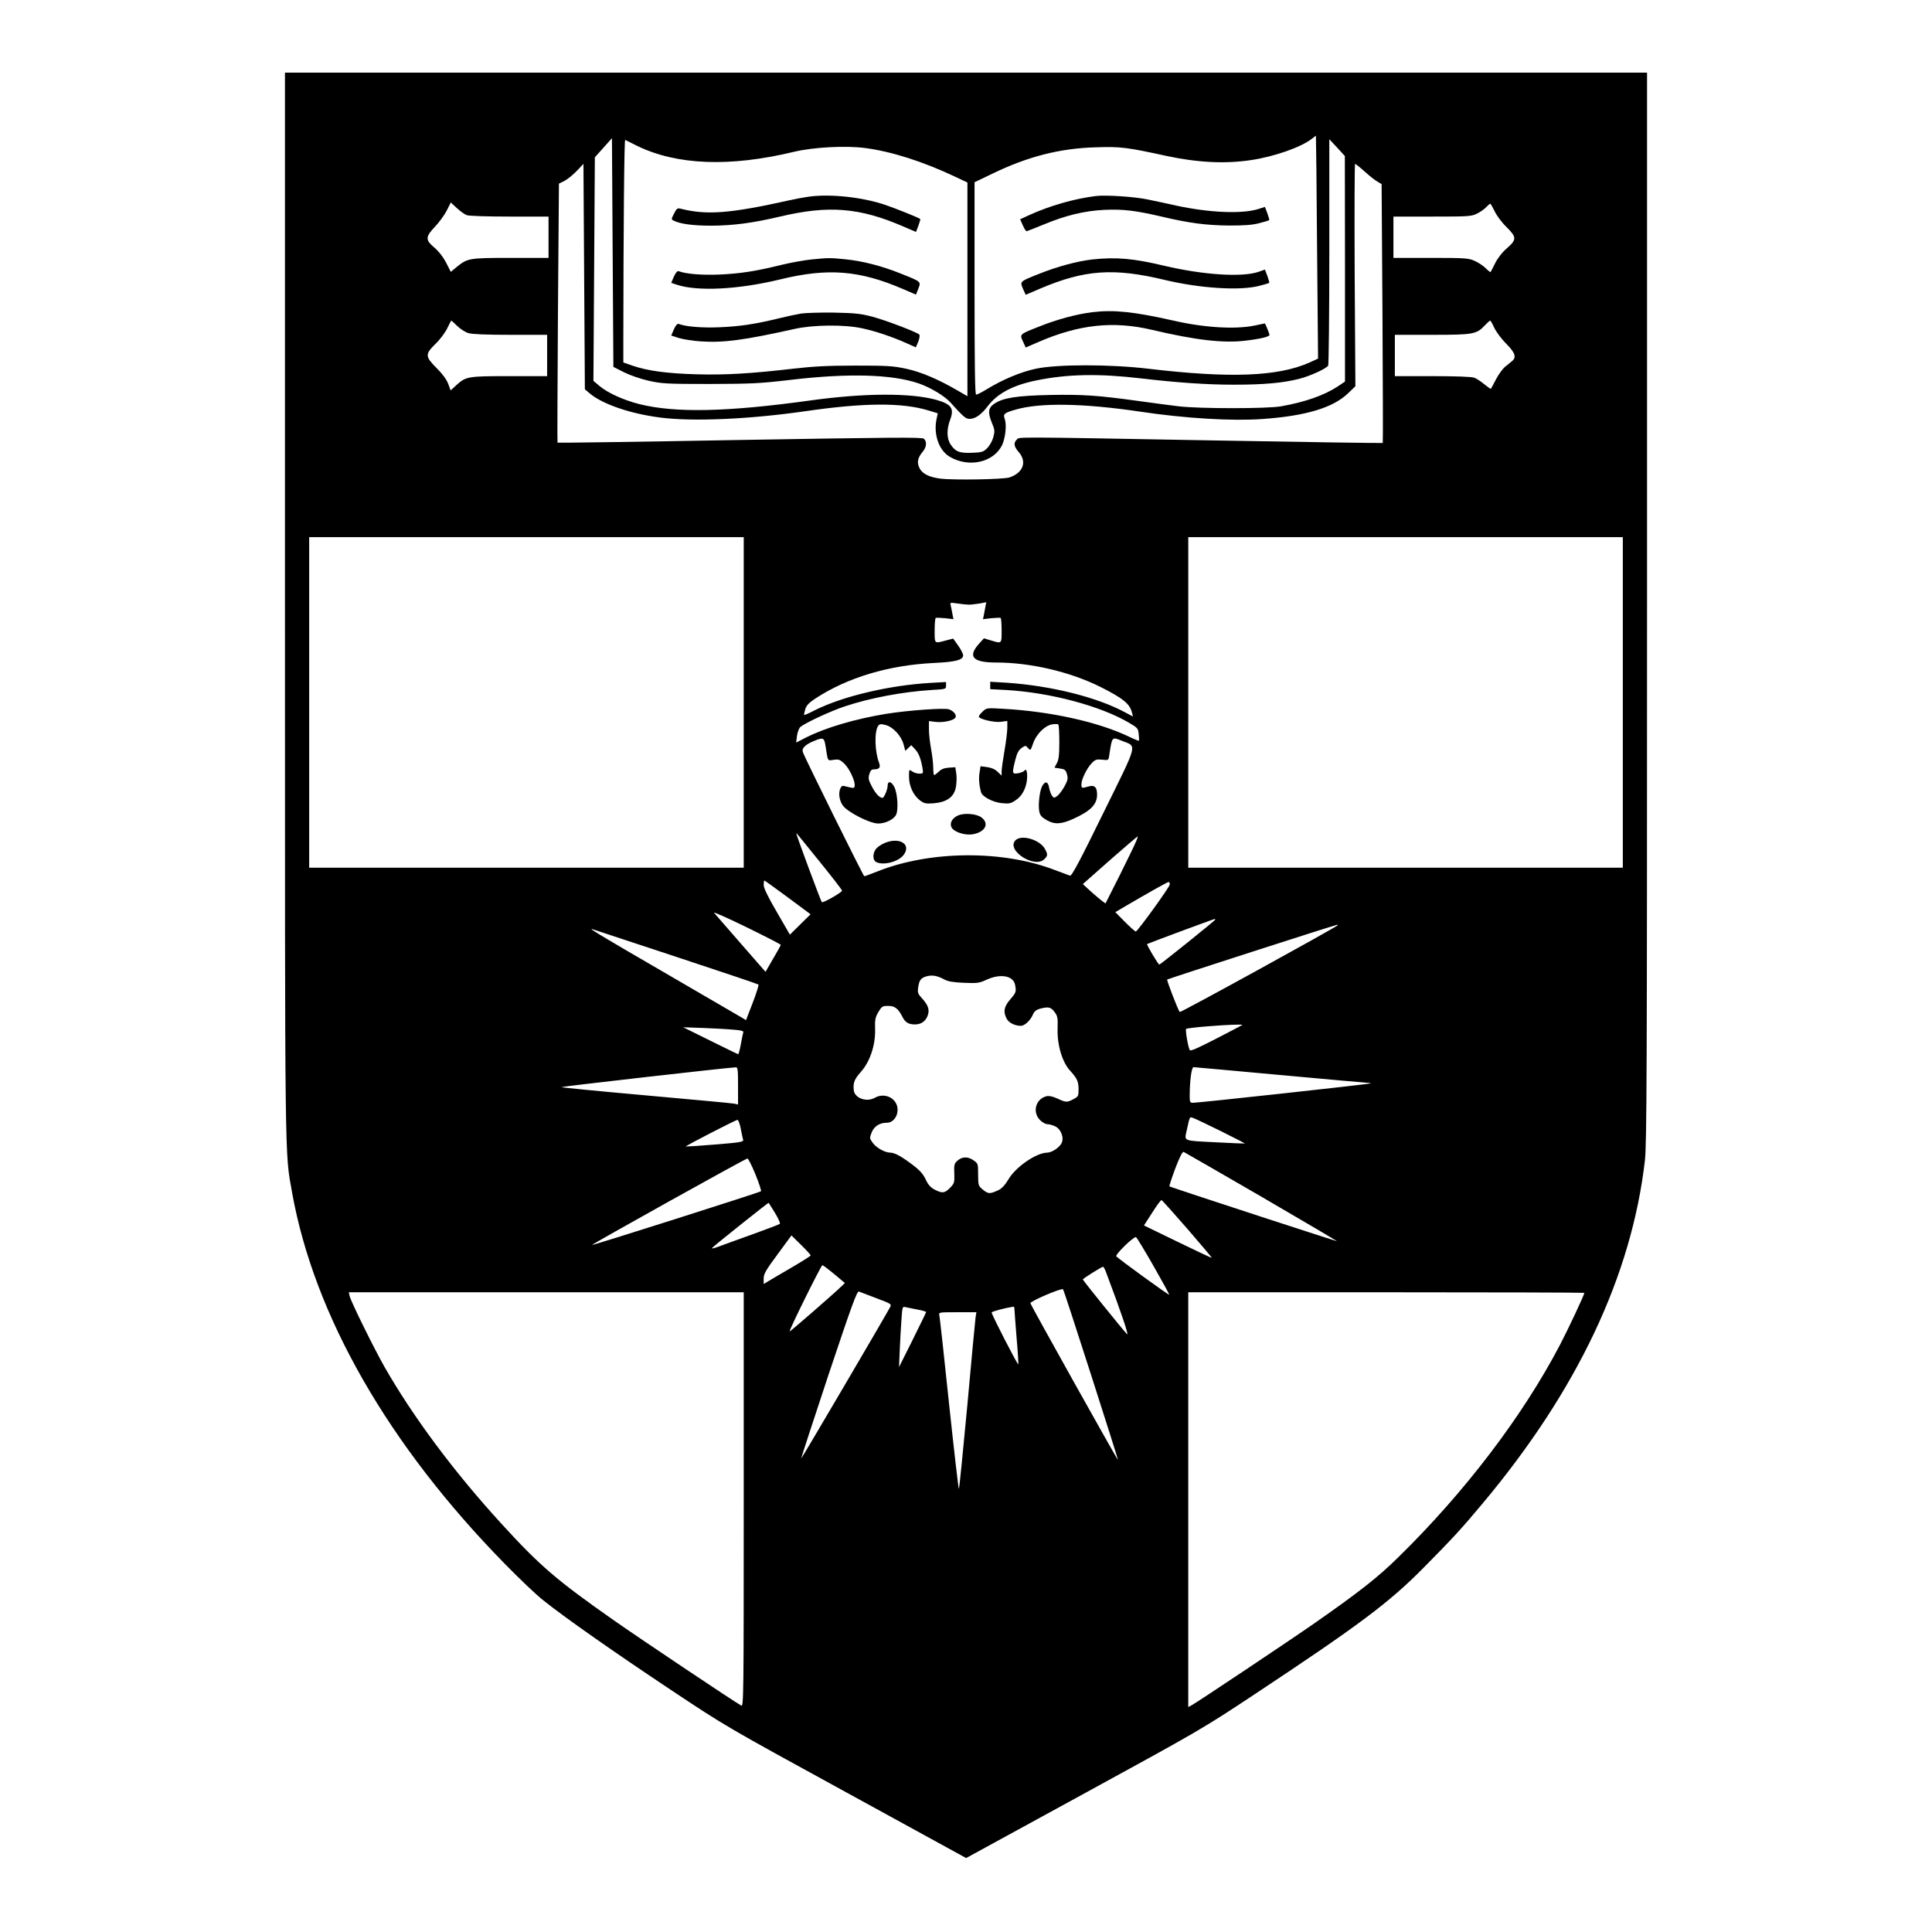 <?xml version="1.0" standalone="no"?>
<!DOCTYPE svg PUBLIC "-//W3C//DTD SVG 20010904//EN"
 "http://www.w3.org/TR/2001/REC-SVG-20010904/DTD/svg10.dtd">
<svg version="1.0" xmlns="http://www.w3.org/2000/svg"
 width="1356pt" height="1356pt" viewBox="0 0 1356 1356"
 preserveAspectRatio="xMidYMid meet">
<g transform="translate(0,1356) scale(0.1,-0.1)"
fill="#000000" stroke="none">
<path d="M2000 9318 c0 -4021 -2 -3834 50 -4128 155 -864 675 -1772 1495
-2608 99 -101 219 -216 268 -254 148 -119 502 -367 902 -633 377 -251 386
-256 1223 -714 l843 -462 827 452 c809 442 835 457 1197 697 734 486 945 644
1186 888 203 205 270 278 416 453 664 793 1045 1599 1138 2406 13 113 15 615
15 3882 l0 3753 -4780 0 -4780 0 0 -3732z m7244 2506 l7 -781 -59 -27 c-222
-99 -557 -112 -1132 -44 -268 32 -640 32 -790 0 -107 -23 -234 -76 -351 -148
-31 -19 -62 -34 -68 -34 -8 0 -11 202 -11 746 l0 745 123 59 c250 121 474 179
727 186 175 6 220 0 495 -60 219 -47 412 -57 593 -30 165 24 358 92 432 152
14 11 26 20 26 19 1 -1 5 -353 8 -783z m-4864 -877 c45 -22 115 -46 175 -60
92 -20 126 -22 425 -22 293 1 349 3 570 29 406 48 711 39 898 -25 83 -29 180
-87 221 -132 94 -104 109 -117 136 -117 40 0 81 29 125 86 69 92 177 150 344
184 220 45 439 49 736 14 257 -30 461 -44 648 -44 214 0 346 12 460 41 76 19
190 71 204 93 4 6 8 366 8 800 l0 789 55 -59 54 -59 1 -792 0 -791 -52 -35
c-95 -62 -228 -109 -398 -139 -99 -17 -566 -17 -715 0 -60 7 -186 24 -280 37
-288 40 -392 47 -622 43 -236 -5 -334 -20 -395 -62 -42 -28 -46 -61 -17 -132
21 -50 22 -59 11 -102 -7 -26 -26 -60 -43 -77 -27 -27 -36 -30 -107 -33 -88
-3 -115 7 -149 57 -29 42 -30 107 -4 176 30 79 8 109 -99 139 -178 49 -505 48
-885 -5 -585 -81 -948 -88 -1199 -25 -113 29 -224 80 -281 129 l-40 34 5 785
5 784 60 67 60 67 5 -803 5 -802 75 -38z m90 1590 c281 -137 653 -151 1105
-42 134 32 361 44 498 26 187 -25 406 -95 630 -201 l87 -41 0 -750 0 -750 -62
36 c-142 83 -262 134 -368 157 -94 20 -132 22 -360 22 -195 0 -297 -6 -435
-22 -295 -34 -476 -45 -680 -39 -204 6 -339 24 -444 60 l-66 23 0 192 c1 757
6 1373 13 1370 4 -2 41 -20 82 -41z m-330 -1739 c90 -75 284 -142 497 -169
227 -29 623 -12 1023 46 410 59 673 60 857 4 l65 -20 -8 -37 c-24 -108 15
-223 92 -268 133 -78 304 -41 366 79 24 49 35 143 20 186 -13 36 -4 43 76 66
172 50 474 45 873 -14 319 -48 646 -67 860 -52 306 22 496 79 602 182 l50 48
-5 780 c-2 430 -1 781 3 781 3 0 34 -24 67 -54 33 -30 74 -62 90 -71 l29 -17
6 -907 c3 -498 4 -908 2 -910 -2 -2 -543 6 -1202 18 -1434 26 -1347 25 -1367
5 -24 -23 -19 -49 14 -87 60 -68 31 -146 -65 -178 -45 -14 -391 -20 -487 -8
-77 10 -127 35 -145 75 -19 38 -12 71 22 112 29 34 32 73 9 93 -13 11 -233 9
-1291 -9 -702 -13 -1277 -21 -1280 -19 -2 2 0 412 3 911 l7 907 40 20 c22 12
60 43 86 70 l46 49 5 -791 5 -791 35 -30z m-864 1252 c14 -6 146 -10 300 -10
l274 0 0 -145 0 -145 -265 0 c-293 0 -303 -2 -380 -64 l-41 -34 -33 65 c-21
40 -52 80 -82 105 -65 55 -64 75 5 148 30 32 67 83 82 113 l28 56 43 -40 c24
-22 55 -44 69 -49z m7214 28 c13 -29 50 -79 82 -110 74 -73 74 -89 5 -150 -33
-28 -65 -69 -83 -105 -16 -32 -30 -60 -32 -62 -1 -3 -17 9 -35 27 -17 17 -52
40 -77 51 -42 19 -65 21 -307 21 l-263 0 0 145 0 145 272 0 c252 0 275 1 313
20 23 11 52 31 65 45 13 14 26 25 29 25 4 0 17 -24 31 -52z m-7281 -806 c22
-21 57 -44 79 -50 26 -8 128 -12 296 -12 l256 0 0 -145 0 -145 -265 0 c-294 0
-304 -2 -373 -64 l-39 -36 -18 48 c-12 30 -41 70 -82 110 -80 81 -81 95 -5
170 32 31 69 81 82 110 14 28 26 52 27 52 2 0 21 -17 42 -38z m7280 -15 c14
-29 51 -78 83 -110 62 -62 73 -95 41 -121 -10 -8 -32 -26 -49 -40 -17 -14 -46
-53 -64 -88 -18 -35 -34 -65 -36 -67 -2 -2 -22 13 -46 32 -24 20 -56 41 -71
46 -17 7 -131 11 -293 11 l-264 0 0 145 0 145 263 0 c291 0 311 4 371 69 17
17 32 31 35 31 3 -1 17 -24 30 -53z m-5269 -2627 l0 -1160 -1525 0 -1525 0 0
1160 0 1160 1525 0 1525 0 0 -1160z m6170 0 l0 -1160 -1525 0 -1525 0 0 1160
0 1160 1525 0 1525 0 0 -1160z m-4590 686 c14 0 47 4 74 8 l48 9 -6 -32 c-3
-17 -8 -44 -11 -59 l-6 -28 58 7 c32 3 61 4 66 2 4 -2 7 -42 7 -89 0 -94 2
-92 -75 -69 l-49 15 -38 -42 c-77 -88 -38 -128 123 -128 243 0 519 -65 732
-171 161 -81 207 -119 222 -181 l7 -27 -55 29 c-195 106 -519 187 -829 208
l-118 7 0 -26 0 -26 114 -6 c307 -18 657 -111 857 -228 64 -37 67 -41 71 -81
3 -24 3 -45 2 -47 -2 -2 -34 11 -71 29 -216 103 -545 176 -878 195 -119 7
-120 7 -148 -19 -15 -14 -27 -30 -27 -35 0 -18 109 -44 157 -37 l43 6 0 -48
c0 -26 -9 -99 -20 -162 -11 -63 -20 -128 -20 -144 l0 -30 -28 27 c-18 18 -44
29 -74 33 l-46 6 -7 -46 c-7 -41 -2 -92 11 -137 9 -31 81 -69 144 -76 53 -5
64 -3 98 20 44 28 73 81 80 144 5 48 -4 85 -17 65 -4 -7 -24 -15 -44 -19 -44
-7 -45 -3 -21 93 12 48 23 69 44 84 27 19 28 19 45 0 18 -20 18 -19 36 32 22
65 81 124 133 134 20 3 40 3 44 -1 4 -4 7 -59 7 -123 0 -92 -4 -124 -17 -148
l-17 -32 39 -6 c34 -5 40 -10 49 -41 8 -30 5 -42 -18 -85 -16 -28 -38 -58 -51
-67 -21 -15 -24 -15 -37 3 -7 10 -16 36 -20 57 -7 44 -30 47 -50 6 -17 -35
-27 -129 -19 -173 6 -29 16 -41 52 -62 55 -32 103 -30 190 10 120 55 164 100
164 169 0 52 -18 69 -60 57 -48 -14 -50 -13 -50 15 0 34 36 109 71 147 26 27
34 30 74 26 44 -5 45 -5 50 28 21 137 18 133 88 105 109 -44 120 -1 -129 -507
-167 -341 -222 -444 -234 -440 -8 3 -55 20 -105 39 -367 142 -877 138 -1246
-9 -48 -19 -89 -34 -93 -34 -6 0 -420 836 -431 871 -9 28 16 53 82 80 61 25
68 21 77 -36 18 -114 12 -104 57 -98 34 5 44 2 71 -23 53 -50 100 -174 65
-174 -6 0 -27 4 -45 9 -27 8 -34 7 -42 -9 -17 -33 -11 -84 15 -123 32 -46 189
-127 249 -127 47 0 103 25 123 57 20 30 14 154 -11 201 -20 39 -46 43 -46 7 0
-26 -25 -85 -36 -85 -20 0 -47 28 -72 75 -26 48 -29 60 -21 90 8 26 15 35 32
35 39 0 49 13 37 46 -31 81 -34 221 -6 260 10 13 18 14 53 5 52 -14 109 -76
125 -136 l12 -45 21 20 21 20 26 -28 c26 -27 41 -66 53 -134 6 -36 5 -38 -22
-38 -16 0 -39 7 -51 16 -22 15 -22 15 -22 -37 0 -66 30 -130 76 -166 31 -23
41 -25 98 -21 92 8 142 44 155 113 5 28 7 70 3 95 l-7 45 -45 -3 c-31 -2 -53
-10 -70 -27 -15 -14 -29 -25 -33 -25 -4 0 -7 24 -7 53 0 28 -7 87 -15 130 -8
43 -15 105 -15 137 l0 59 48 -6 c55 -6 131 11 139 33 7 18 -14 43 -45 55 -31
12 -283 -6 -441 -31 -219 -36 -424 -96 -565 -167 l-68 -35 6 49 c4 26 15 54
24 61 39 31 216 113 314 145 178 59 403 101 604 114 103 6 104 6 104 31 l0 25
-109 -6 c-291 -17 -617 -94 -814 -193 -38 -20 -71 -34 -73 -32 -2 2 2 20 8 40
8 27 25 45 72 76 225 147 515 234 835 249 148 7 201 21 201 53 0 11 -16 42
-35 69 l-35 49 -53 -14 c-80 -21 -77 -24 -77 70 0 47 3 87 8 89 4 2 33 1 65
-2 l59 -7 -7 35 c-3 20 -9 47 -12 60 -6 23 -5 23 48 15 30 -4 65 -8 79 -8z
m-1046 -1805 c86 -106 156 -197 156 -202 0 -12 -134 -89 -142 -81 -7 7 -178
468 -178 479 0 8 -20 31 164 -196z m2219 142 c-8 -21 -60 -127 -114 -236
l-100 -198 -27 20 c-15 11 -51 42 -80 68 l-52 48 190 168 c105 92 193 167 195
167 2 0 -3 -17 -12 -37z m-2444 -391 l160 -119 -73 -72 -72 -71 -92 159 c-63
108 -92 168 -92 190 0 17 2 31 5 31 2 0 76 -53 164 -118z m2681 90 c0 -17
-222 -324 -238 -330 -4 -1 -38 29 -76 67 l-68 69 73 43 c164 96 294 169 302
169 4 0 7 -8 7 -18z m-2730 -423 c0 -4 -24 -48 -54 -98 l-53 -92 -173 198
c-95 109 -180 206 -188 216 -9 10 93 -35 226 -100 133 -65 241 -121 242 -124z
m3050 177 c0 -6 -386 -316 -393 -316 -8 0 -91 140 -86 144 5 4 462 174 472
175 4 1 7 -1 7 -3z m859 -40 c-23 -21 -1104 -615 -1109 -609 -12 14 -93 224
-88 228 5 5 1177 383 1192 384 5 1 7 -1 5 -3z m-4642 -222 c312 -103 571 -190
576 -194 4 -3 -14 -61 -40 -128 l-47 -122 -35 21 c-20 12 -261 152 -536 312
-466 270 -547 320 -503 304 9 -3 273 -90 585 -193z m1884 -160 c24 -13 63 -19
136 -22 93 -4 106 -2 158 22 96 44 186 28 199 -34 10 -51 8 -56 -34 -105 -44
-51 -50 -86 -25 -134 14 -29 58 -51 100 -51 27 0 68 39 85 80 9 21 23 33 49
40 58 16 76 12 102 -22 22 -30 24 -41 22 -117 -4 -114 32 -235 87 -295 51 -56
60 -77 60 -133 0 -45 -2 -50 -35 -67 -45 -25 -55 -24 -114 4 -34 15 -58 20
-76 16 -76 -19 -101 -111 -46 -167 16 -16 39 -29 51 -29 11 0 35 -6 53 -14 43
-18 68 -82 47 -121 -17 -31 -69 -65 -101 -65 -78 -2 -222 -102 -272 -189 -22
-37 -44 -61 -67 -73 -62 -29 -73 -29 -110 1 -34 28 -34 30 -35 107 0 78 0 78
-35 102 -40 27 -82 24 -115 -9 -17 -16 -20 -31 -17 -86 2 -63 0 -69 -30 -100
-37 -38 -54 -40 -107 -13 -26 13 -45 33 -59 62 -24 52 -46 76 -115 126 -66 49
-110 72 -139 72 -38 1 -96 33 -122 68 -23 32 -24 34 -8 74 17 43 56 68 107 68
41 0 75 41 75 91 0 78 -88 125 -160 84 -59 -33 -143 -2 -148 55 -5 51 5 76 52
129 62 70 101 186 98 295 -2 69 1 85 23 123 24 40 29 43 69 43 46 0 70 -18
100 -77 19 -39 43 -53 88 -53 42 0 72 20 88 59 16 41 7 73 -36 121 -33 36 -35
42 -29 84 8 51 21 65 68 76 36 7 68 1 118 -26z m2088 -318 c-2 -2 -84 -45
-183 -96 -124 -64 -180 -89 -185 -81 -12 18 -33 143 -26 150 4 3 68 11 143 17
146 12 258 16 251 10z m-3571 -33 c48 -3 72 -9 69 -17 -2 -6 -10 -44 -17 -83
-7 -40 -16 -73 -19 -72 -3 0 -91 43 -196 95 l-190 94 140 -5 c77 -3 173 -8
213 -12z m32 -394 l0 -131 -27 6 c-16 3 -295 29 -620 58 -326 29 -593 55 -593
58 0 4 1140 134 1223 139 15 1 17 -11 17 -130z m3805 76 c328 -30 605 -55 617
-55 12 0 19 -2 17 -4 -5 -5 -1205 -136 -1245 -136 -22 0 -24 4 -24 48 0 106
13 202 27 202 7 0 281 -25 608 -55z m-418 -393 c95 -47 172 -87 170 -88 -1 -1
-95 3 -209 9 -231 12 -216 5 -198 87 21 96 19 92 43 84 12 -4 99 -45 194 -92z
m-3368 16 c7 -35 14 -70 17 -79 4 -13 -23 -18 -198 -32 -111 -9 -204 -15 -205
-14 -4 4 351 187 363 187 6 0 17 -28 23 -62z m3649 -474 c290 -169 531 -311
535 -315 6 -5 -1078 349 -1175 384 -3 1 15 57 40 124 32 84 51 121 60 118 7
-3 250 -143 540 -311z m-3546 154 c25 -62 43 -116 39 -119 -8 -8 -1182 -381
-1186 -377 -4 4 1078 607 1091 607 5 1 31 -50 56 -111z m3032 -383 c95 -110
172 -201 171 -203 -2 -2 -109 49 -239 112 l-237 115 58 90 c32 50 61 90 65 88
5 -1 86 -92 182 -202z m-2894 111 c23 -38 38 -72 33 -76 -4 -4 -87 -35 -183
-70 -96 -34 -204 -74 -240 -87 -42 -16 -60 -19 -50 -10 29 28 393 318 395 315
1 -2 21 -34 45 -72z m250 -297 c0 -4 -60 -42 -132 -84 -73 -43 -148 -86 -165
-97 l-33 -20 0 39 c0 32 15 58 98 170 l97 132 68 -67 c37 -36 67 -70 67 -73z
m2406 -74 c62 -109 112 -200 110 -202 -4 -4 -347 245 -371 269 -11 11 122 141
138 135 5 -1 60 -92 123 -202z m-2241 -57 l75 -63 -23 -22 c-45 -45 -362 -321
-365 -318 -6 6 221 465 230 465 5 0 42 -28 83 -62z m1909 10 c106 -281 162
-448 146 -432 -29 30 -310 378 -310 384 0 6 130 88 142 89 3 1 14 -18 22 -41z
m-106 -718 c105 -327 190 -596 189 -597 -4 -3 -612 1086 -615 1100 -3 14 219
109 229 98 4 -3 92 -274 197 -601z m-1506 538 c104 -39 107 -41 95 -63 -48
-88 -621 -1064 -624 -1062 -1 2 86 268 193 591 166 496 199 586 213 581 9 -3
64 -24 123 -47z m-932 -1413 c0 -1383 -1 -1455 -17 -1446 -42 22 -725 479
-898 601 -398 279 -517 381 -786 676 -332 363 -618 747 -819 1098 -72 126
-236 458 -246 499 l-6 27 1386 0 1386 0 0 -1455z m5900 1451 c0 -13 -112 -252
-170 -363 -262 -501 -668 -1035 -1137 -1494 -141 -139 -274 -243 -583 -459
-182 -127 -828 -558 -867 -579 l-23 -12 0 1456 0 1455 1390 0 c765 0 1390 -2
1390 -4z m-4682 -117 c34 -6 62 -14 62 -18 0 -3 -43 -91 -95 -196 l-95 -190 5
120 c3 66 8 162 12 213 6 89 7 93 27 88 12 -2 49 -10 84 -17z m682 3 c0 -9 7
-100 15 -201 9 -101 14 -185 12 -187 -5 -5 -187 349 -187 364 0 7 89 31 153
41 4 0 7 -7 7 -17z m-273 -59 c-3 -21 -29 -300 -58 -620 -30 -321 -56 -583
-59 -583 -3 0 -34 269 -69 598 -34 328 -65 607 -68 620 -5 22 -5 22 127 22
l133 0 -6 -37z"/>
<path d="M7690 12184 c-152 -19 -322 -68 -467 -134 l-63 -29 19 -43 c10 -24
23 -42 27 -41 5 1 59 23 121 48 155 64 284 95 423 102 131 6 217 -4 402 -47
193 -46 318 -62 478 -63 107 0 162 4 209 17 36 9 67 18 69 21 2 2 -4 24 -13
48 l-17 45 -46 -15 c-115 -36 -343 -26 -572 23 -63 14 -155 34 -205 44 -88 19
-296 33 -365 24z"/>
<path d="M7667 11739 c-101 -11 -245 -49 -374 -101 -137 -54 -135 -53 -113
-105 l19 -42 103 44 c311 132 515 146 870 61 250 -60 533 -78 667 -42 36 9 67
18 69 21 2 2 -4 24 -13 49 l-17 44 -42 -15 c-114 -41 -391 -23 -666 42 -214
51 -336 62 -503 44z"/>
<path d="M7668 11369 c-109 -13 -250 -51 -372 -100 -142 -56 -140 -54 -116
-106 l19 -42 88 38 c286 124 526 150 798 86 305 -72 502 -95 656 -76 105 12
169 28 169 40 0 9 -29 81 -33 81 -1 0 -34 -7 -72 -15 -135 -28 -355 -15 -575
36 -270 61 -414 76 -562 58z"/>
<path d="M5679 12180 c-36 -5 -96 -16 -135 -25 -422 -94 -583 -106 -766 -60
-24 6 -29 2 -47 -34 -20 -38 -20 -41 -4 -49 47 -24 137 -36 268 -36 153 1 289
19 480 64 342 81 559 63 866 -70 l88 -38 17 44 c9 25 15 46 13 47 -12 10 -185
79 -249 100 -160 54 -383 77 -531 57z"/>
<path d="M5695 11739 c-49 -5 -144 -22 -210 -38 -187 -46 -289 -61 -435 -68
-123 -5 -234 4 -285 23 -11 4 -21 -7 -35 -37 l-19 -44 35 -12 c145 -50 433
-36 730 36 335 82 558 64 865 -69 l88 -38 16 41 c20 51 22 49 -118 105 -139
56 -273 90 -393 102 -111 11 -114 11 -239 -1z"/>
<path d="M5621 11359 c-30 -5 -101 -20 -157 -34 -170 -41 -273 -56 -415 -62
-122 -5 -234 4 -284 23 -11 4 -21 -7 -35 -37 l-19 -44 56 -18 c31 -9 99 -20
152 -23 158 -11 307 9 656 87 133 30 350 32 475 5 94 -20 213 -60 313 -105
l65 -29 17 40 c9 24 12 45 7 50 -17 17 -237 101 -332 126 -81 21 -121 25 -270
28 -96 1 -199 -2 -229 -7z"/>
<path d="M6723 7836 c-41 -18 -60 -55 -44 -84 17 -31 91 -56 145 -48 90 14
123 75 64 119 -35 26 -121 33 -165 13z"/>
<path d="M7126 7661 c-64 -70 136 -199 204 -131 24 24 25 32 5 70 -35 67 -168
106 -209 61z"/>
<path d="M6204 7641 c-23 -10 -49 -29 -58 -42 -22 -32 -21 -76 3 -89 51 -27
160 2 195 52 54 76 -36 126 -140 79z"/>
</g>
</svg>
